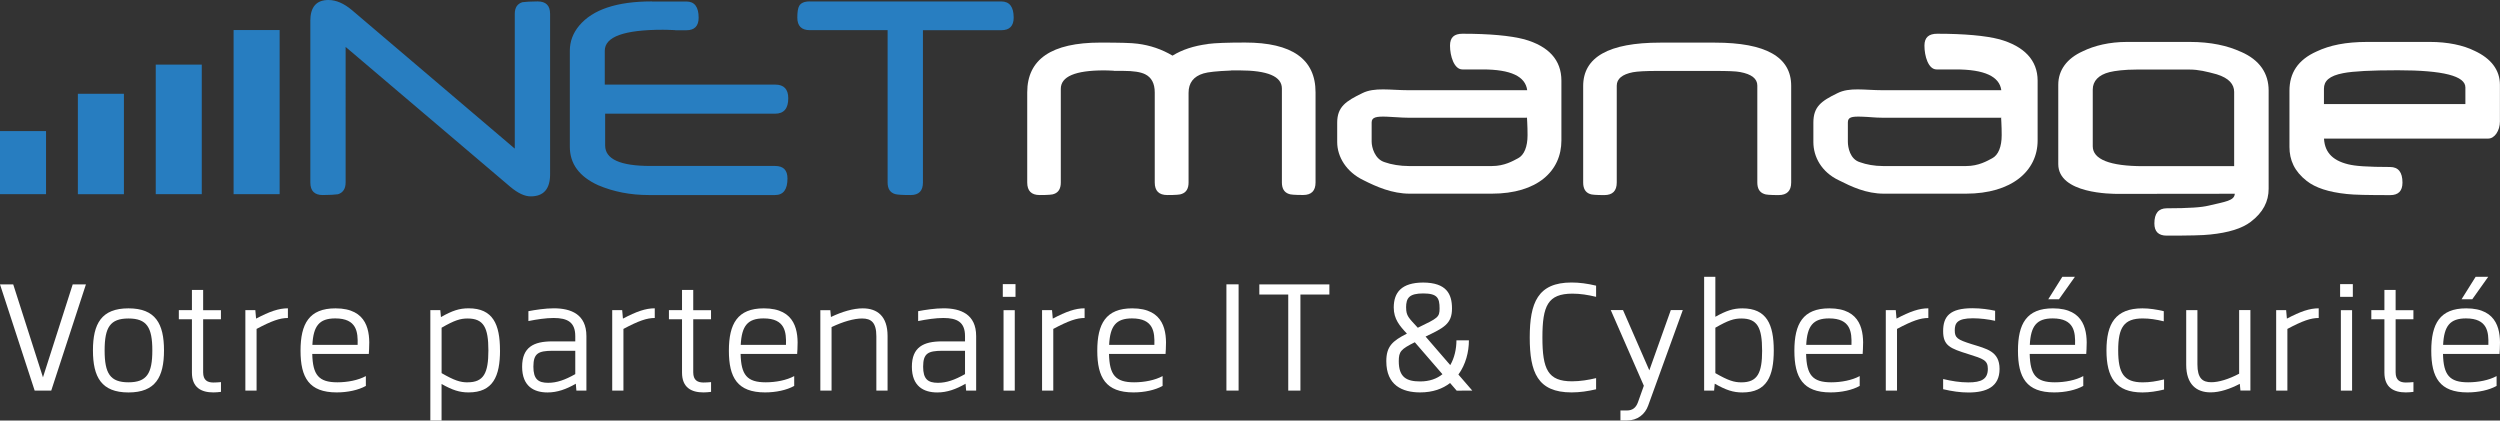 <?xml version="1.0" encoding="UTF-8"?>
<svg id="Calque_1" data-name="Calque 1" xmlns="http://www.w3.org/2000/svg" viewBox="0 0 601.67 101.21">
  <rect x="0" y="0" width="601.67" height="101.21" fill="#333333" stroke="none"/>
  <defs>
    <style>
      .cls-1 {
        fill: #fff;
      }

      .cls-2 {
        fill: #277dc0;
      }

      .cls-3 {
        fill: #287ec1;
      }
    </style>
  </defs>
  <g>
    <path class="cls-1" d="m12.33,94h-3.99L0,68.44h3.18s7.16,22.37,7.16,22.37l7.16-22.37h3.18s-8.35,25.57-8.35,25.57Z"/>
    <path class="cls-1" d="m39.47,84.33c0,6.43-2.05,10.12-8.55,10.12s-8.55-3.69-8.55-10.12,2.05-10.12,8.55-10.12,8.55,3.69,8.55,10.12Zm-14.29,0c0,5.53,1.31,7.68,5.74,7.68s5.74-2.15,5.74-7.68-1.31-7.68-5.74-7.68-5.74,2.15-5.74,7.68Z"/>
    <path class="cls-1" d="m53.18,91.96v2.35c-.62.08-1.25.13-1.84.13-2.91,0-5.15-1.17-5.15-4.77v-12.84h-3.15v-2.19h3.15s0-4.86,0-4.86h2.7v4.87h4.28v2.19h-4.28s0,12.76,0,12.76c0,1.93,1.05,2.45,2.44,2.46.61,0,1.21-.04,1.85-.1Z"/>
    <path class="cls-1" d="m69.29,76.53c-1.9,0-3.88.68-7.54,2.63v14.84h-2.7v-19.36h2.4l.18,2.04c3.29-1.73,5.47-2.48,7.66-2.48v2.33Z"/>
    <path class="cls-1" d="m88.83,84.01c0,.19-.04.61-.07,1.17h-13.61c.12,5.05,1.53,6.83,6.05,6.83,2.41,0,5.03-.5,6.85-1.5v2.37c-1.81,1.01-4.39,1.56-7.01,1.56-6.67,0-8.71-3.58-8.71-10.04s2.05-10.19,8.42-10.19c7.78,0,8.33,5.64,8.08,9.8Zm-13.65-1.01h10.89c.09-3.05-.16-6.37-5.39-6.37-3.84,0-5.27,1.81-5.5,6.37Z"/>
    <path class="cls-1" d="m120.34,84.32c0,6.25-1.69,10.12-7.56,10.12-2.19,0-3.85-.54-6.51-2.03v8.8h-2.7s0-26.57,0-26.57h2.4l.15,1.67c2.74-1.55,4.43-2.11,6.66-2.11,5.87,0,7.55,3.87,7.55,10.12Zm-7.81,7.69c3.87,0,5.01-2.19,5.01-7.68s-1.13-7.68-5.01-7.68c-1.73,0-3.15.43-6.25,2.22v10.93c3.11,1.79,4.52,2.22,6.25,2.22h0Z"/>
    <path class="cls-1" d="m141.13,80.89v13.12h-2.41l-.14-1.66c-2.29,1.32-4.44,2.1-6.81,2.1-3.25,0-6.11-1.46-6.11-6.18s2.78-6.11,7.24-6.11c3.38,0,3.75,0,5.55,0v-1.26c0-3.35-1.85-4.37-5.21-4.37-1.82,0-4.07.33-6.07.74v-2.38c1.67-.32,4.1-.69,6.11-.69,4.12,0,7.85,1.42,7.85,6.68Zm-9.21,11.24c2.08,0,4.03-.68,6.53-2.09v-5.62h-5.51c-3.33.03-4.57.57-4.57,3.82,0,3,1.14,3.89,3.56,3.89Z"/>
    <path class="cls-1" d="m157.58,76.53c-1.9,0-3.88.68-7.54,2.63v14.84h-2.7v-19.36h2.4l.18,2.04c3.29-1.73,5.47-2.48,7.66-2.48v2.33Z"/>
    <path class="cls-1" d="m171.13,91.96v2.35c-.62.08-1.25.13-1.84.13-2.91,0-5.15-1.17-5.15-4.77v-12.84h-3.15v-2.19h3.15s0-4.86,0-4.86h2.7v4.87h4.28v2.19h-4.28s0,12.76,0,12.76c0,1.93,1.05,2.45,2.44,2.46.61,0,1.21-.04,1.85-.1Z"/>
    <path class="cls-1" d="m191.92,84.01c0,.19-.04.61-.07,1.17h-13.61c.12,5.05,1.53,6.83,6.05,6.83,2.41,0,5.03-.5,6.85-1.5v2.37c-1.81,1.01-4.39,1.56-7.01,1.56-6.67,0-8.71-3.58-8.71-10.04s2.05-10.19,8.42-10.19c7.78,0,8.33,5.64,8.08,9.8Zm-13.65-1.01h10.89c.09-3.05-.16-6.37-5.39-6.37-3.84,0-5.27,1.81-5.5,6.37Z"/>
    <path class="cls-1" d="m213.61,80.86v13.15h-2.7v-13.08c0-3.31-1.23-4.28-3.43-4.28-1.94,0-4.57.75-7.35,2.07v15.29h-2.7v-19.36h2.4l.15,1.64c2.66-1.27,5.37-2.08,7.65-2.08,3.51,0,5.98,1.89,5.98,6.65Z"/>
    <path class="cls-1" d="m234.93,80.89v13.12h-2.41l-.14-1.66c-2.29,1.32-4.44,2.1-6.81,2.1-3.25,0-6.11-1.46-6.11-6.18s2.78-6.11,7.24-6.11c3.38,0,3.75,0,5.55,0v-1.26c0-3.35-1.85-4.37-5.21-4.37-1.82,0-4.07.33-6.07.74v-2.38c1.67-.32,4.1-.69,6.11-.69,4.12,0,7.85,1.42,7.85,6.68Zm-9.21,11.24c2.08,0,4.03-.68,6.53-2.09v-5.62h-5.51c-3.33.03-4.57.57-4.57,3.82,0,3,1.14,3.89,3.56,3.89Z"/>
    <path class="cls-1" d="m244.4,71.44h-3.06v-3.06h3.06v3.06Zm-.18,22.57h-2.7v-19.36h2.7v19.36Z"/>
    <path class="cls-1" d="m261.03,76.53c-1.9,0-3.88.68-7.54,2.63v14.84h-2.7v-19.36h2.4l.18,2.04c3.29-1.73,5.47-2.48,7.66-2.48v2.33Z"/>
    <path class="cls-1" d="m280.58,84.01c0,.19-.04.61-.07,1.17h-13.61c.12,5.05,1.53,6.83,6.05,6.83,2.41,0,5.03-.5,6.85-1.5v2.37c-1.81,1.01-4.39,1.56-7.01,1.56-6.67,0-8.71-3.58-8.71-10.04s2.05-10.19,8.42-10.19c7.78,0,8.33,5.64,8.08,9.8Zm-13.65-1.01h10.89c.09-3.05-.16-6.37-5.39-6.37-3.84,0-5.27,1.81-5.5,6.37Z"/>
    <path class="cls-1" d="m298.09,94h-2.93v-25.57h2.93v25.57Z"/>
    <path class="cls-1" d="m319.93,70.89h-6.96s0,23.12,0,23.12h-2.93v-23.12s-6.96,0-6.96,0v-2.45h9.9s6.96,0,6.96,0v2.45Z"/>
    <path class="cls-1" d="m350.56,94l-1.57-1.82c-1.78,1.38-4.15,2.26-7.21,2.26-4.29,0-8.14-1.71-8.14-7.5,0-3.57,1.47-4.88,4.96-6.65-1.74-1.84-3.17-3.51-3.17-6.27,0-3.65,1.87-6,7.08-6.02,5.59.03,6.94,2.73,6.94,6.24,0,3.73-2,4.67-6.36,6.76l5.94,6.87c1.02-1.75,1.48-3.88,1.49-5.96h3c0,2.76-.76,5.82-2.53,8.23l3.34,3.86-3.76.02Zm-8.78-2.2c2.27,0,4.04-.66,5.37-1.74l-6.65-7.69c-3.37,1.67-3.86,2.25-3.86,4.56,0,3.87,1.87,4.87,5.13,4.87h0Zm-3.37-17.78c0,2.02.61,2.46,2.81,4.86,4.84-2.34,5.24-2.52,5.24-4.65,0-2.57-.57-3.6-3.95-3.61-3.29.02-4.11,1.01-4.11,3.4Z"/>
    <path class="cls-1" d="m384.13,68.75v2.69c-2-.48-3.81-.77-5.73-.77-5.87.03-7.19,2.88-7.19,10.55s1.32,10.55,7.12,10.55c1.98,0,3.97-.33,5.8-.77v2.69c-1.97.46-3.87.75-5.91.75-8.2,0-10.06-4.86-10.06-13.22s1.93-13.23,10.06-13.23c1.89,0,3.83.26,5.91.76Z"/>
    <path class="cls-1" d="m404.99,74.64l-8.33,22.98c-.74,2.08-2.57,3.57-5.06,3.57h-1.61v-2.4h1.55c1.35,0,2.19-.67,2.66-1.97l1.42-3.98-7.96-18.21h2.95l6.33,14.5,5.17-14.5h2.88Z"/>
    <path class="cls-1" d="m419.33,74.21c5.87,0,7.55,3.87,7.56,10.12,0,6.25-1.69,10.12-7.55,10.12-2.23,0-3.91-.56-6.66-2.11l-.15,1.67h-2.4v-27.4s2.7,0,2.7,0v9.63c2.65-1.48,4.32-2.03,6.51-2.03h0Zm4.75,10.12c0-5.49-1.13-7.68-5-7.68-1.74,0-3.15.43-6.25,2.22v10.93c3.11,1.79,4.52,2.22,6.25,2.22,3.87,0,5.01-2.19,5.01-7.68Z"/>
    <path class="cls-1" d="m448.35,84.01c0,.19-.04.61-.07,1.17h-13.61c.12,5.05,1.53,6.83,6.05,6.83,2.41,0,5.03-.5,6.85-1.5v2.37c-1.81,1.01-4.39,1.56-7.01,1.56-6.67,0-8.71-3.58-8.71-10.04s2.05-10.19,8.42-10.19c7.78,0,8.33,5.64,8.08,9.8Zm-13.65-1.01h10.89c.09-3.05-.16-6.37-5.39-6.37-3.84,0-5.28,1.81-5.5,6.37Z"/>
    <path class="cls-1" d="m464.09,76.53c-1.9,0-3.88.68-7.54,2.63v14.84h-2.7v-19.36h2.4l.18,2.04c3.29-1.73,5.47-2.48,7.66-2.48v2.33Z"/>
    <path class="cls-1" d="m480.16,74.78v2.43c-1.64-.36-3.58-.61-5.35-.61-3.83,0-4.36,1.21-4.36,2.91,0,1.81.63,2.23,4.06,3.31,3.6,1.13,6.72,1.7,6.72,5.98s-3.14,5.66-7.49,5.66c-2,0-3.94-.29-6.09-.79v-2.45c2.08.49,3.99.81,6.05.81,3.17,0,4.71-.78,4.71-3.26,0-2.06-1.06-2.41-4.7-3.55-4.34-1.36-6.06-1.99-6.06-5.52s1.58-5.52,7.05-5.52c2.04,0,4.02.29,5.47.61Z"/>
    <path class="cls-1" d="m502.16,84.01c0,.19-.04.61-.07,1.17h-13.61c.12,5.05,1.53,6.83,6.05,6.83,2.41,0,5.03-.5,6.85-1.5v2.37c-1.81,1.01-4.39,1.56-7.01,1.56-6.67,0-8.71-3.58-8.71-10.04s2.05-10.19,8.42-10.19c7.78,0,8.33,5.64,8.08,9.8Zm-13.65-1.01h10.89c.09-3.05-.16-6.37-5.39-6.37-3.84,0-5.28,1.81-5.5,6.37Zm7.01-10.98h-2.57l3.39-5.41h3.03l-3.84,5.41Z"/>
    <path class="cls-1" d="m520.75,74.89v2.44c-1.88-.45-3.4-.69-5.08-.69-4.53,0-5.89,2.2-5.89,7.69s1.36,7.69,5.89,7.69c1.7,0,3.23-.24,5.15-.71v2.44c-1.72.42-3.52.7-5.2.7-6.5,0-8.66-3.69-8.66-10.12s2.16-10.12,8.65-10.12c1.65,0,3.41.27,5.13.68Z"/>
    <path class="cls-1" d="m541.6,74.63v19.36h-2.4l-.15-1.61c-2.29,1.19-4.78,2.06-7.03,2.05-3.38.01-5.87-1.91-5.87-6.65v-13.14h2.7v13.07c0,3.3,1.21,4.29,3.35,4.28,1.74.01,4.2-.73,6.69-2.05v-15.32h2.7Z"/>
    <path class="cls-1" d="m558.04,76.53c-1.9,0-3.88.68-7.54,2.63v14.84h-2.7v-19.36h2.4l.18,2.04c3.29-1.73,5.47-2.48,7.66-2.48v2.33Z"/>
    <path class="cls-1" d="m566.25,71.44h-3.06v-3.06h3.06v3.06Zm-.18,22.57h-2.7v-19.36h2.7v19.36Z"/>
    <path class="cls-1" d="m580.84,91.96v2.35c-.62.08-1.24.13-1.84.13-2.91,0-5.15-1.17-5.15-4.77v-12.84h-3.15v-2.19h3.15s0-4.86,0-4.86h2.7v4.87h4.28v2.19h-4.28s0,12.76,0,12.76c0,1.93,1.05,2.45,2.44,2.46.61,0,1.21-.04,1.84-.1Z"/>
    <path class="cls-1" d="m601.63,84.01c0,.19-.04.61-.07,1.17h-13.61c.12,5.05,1.53,6.83,6.05,6.83,2.41,0,5.03-.5,6.85-1.5v2.37c-1.81,1.01-4.39,1.56-7.01,1.56-6.67,0-8.71-3.58-8.71-10.04s2.05-10.19,8.42-10.19c7.78,0,8.33,5.64,8.08,9.8Zm-13.65-1.01h10.89c.09-3.05-.16-6.37-5.39-6.37-3.84,0-5.28,1.81-5.5,6.37Zm7.01-10.98h-2.57l3.39-5.41h3.03l-3.84,5.41Z"/>
  </g>
  <path class="cls-3" d="m156.88.34c-8.39,0-14.22,1.94-17.48,5.82-1.51,1.81-2.26,3.83-2.26,6.04v23.11c0,4.11,2.27,7.19,6.81,9.26,3.7,1.58,7.77,2.37,12.21,2.37h30.38c1.99,0,2.98-1.33,2.98-3.98,0-2.02-.99-3.02-2.98-3.02h-30c-7.27,0-10.9-1.64-10.9-4.93v-7.65h40.9c2.12,0,3.17-1.24,3.17-3.71,0-2.19-1.05-3.29-3.14-3.29h-41.02v-8.15c0-3.37,4.66-5.05,13.97-5.05.31,0,.69,0,1.15.02.46.01,1.01.03,1.65.06.03.03.18.04.46.04h2.41c1.96,0,2.95-1.01,2.95-3.02,0-2.6-.98-3.9-2.95-3.9h-8.3Zm38.03,0c-1.3,0-2.16.36-2.56,1.07-.31.51-.46,1.45-.46,2.83,0,2.02,1.01,3.02,3.02,3.02h18.71v36.66c0,1.51.6,2.44,1.81,2.79.49.15,1.73.23,3.73.23s2.96-1.01,2.96-3.02V7.27h18.86c1.99,0,2.98-1.01,2.98-3.02,0-2.6-.99-3.9-2.98-3.9h-46.07Zm-120.22,4.71v38.87c0,2.02.99,3.02,2.98,3.02.87,0,1.61-.02,2.22-.06.61-.04,1.1-.08,1.45-.13,1.22-.38,1.84-1.33,1.84-2.83V11.29l39.68,33.71c1.81,1.51,3.43,2.26,4.86,2.26,3.11,0,4.67-1.77,4.67-5.32V3.33c0-1.99-1-2.99-3.01-2.99-.86,0-1.6.02-2.21.06-.61.04-1.09.08-1.45.13-1.22.38-1.83,1.31-1.83,2.79v32.45L84.72,2.45c-1.94-1.63-3.83-2.45-5.67-2.45-2.91,0-4.37,1.68-4.37,5.05"/>
  <path class="cls-1" d="m290.68,10.6c-3.37.43-6.2,1.37-8.49,2.79-2.58-1.53-5.38-2.49-8.42-2.87-.71-.1-1.81-.17-3.27-.21-1.47-.04-3.36-.06-5.68-.06-11.73,0-17.6,3.99-17.6,11.98v21.69c0,2.02,1,3.02,2.99,3.02s3.15-.09,3.48-.27c1.07-.38,1.61-1.3,1.61-2.75v-22.54c0-2.96,3.47-4.44,10.41-4.44.26,0,.57,0,.96.02.38.01.83.03,1.34.06.03.03.14.04.34.04h1.99c2.42,0,4.17.27,5.24.8,1.56.77,2.33,2.23,2.33,4.4v21.66c0,2.02,1.01,3.02,3.02,3.02s3.15-.09,3.48-.27c1.1-.38,1.64-1.3,1.64-2.75v-21.58c0-2.4,1.2-3.95,3.6-4.67,1.07-.33,3.25-.56,6.54-.69.03-.02.18-.04.46-.04h1.57c6.86,0,10.29,1.45,10.29,4.36v22.61c0,1.45.55,2.37,1.64,2.75.33.18,1.49.27,3.48.27s2.98-1.01,2.98-3.02v-21.69c0-7.98-5.65-11.98-16.95-11.98-4.21,0-7.21.11-8.99.34"/>
  <path class="cls-1" d="m399.54,10.26c-12.35,0-18.52,3.48-18.52,10.44v23.23c0,1.45.54,2.37,1.61,2.75.33.18,1.49.27,3.48.27s2.99-1.01,2.99-3.02v-23.3c0-1.66,1.3-2.74,3.9-3.25.56-.1,1.32-.18,2.28-.23.96-.05,2.14-.08,3.54-.08h13.93c1.53,0,2.8.02,3.81.06,1.01.04,1.75.11,2.24.21,2.75.51,4.13,1.59,4.13,3.25v23.34c0,1.45.55,2.37,1.65,2.75.33.18,1.49.27,3.48.27s3.02-1.01,3.02-3.02v-23.3c0-6.91-6.11-10.37-18.33-10.37h-13.2Z"/>
  <path class="cls-1" d="m356.78,16.71c6.86,0,10.33,1.68,10.77,5h-28.54c-4.41,0-8.21-.76-11.14.71-3.95,1.91-6.05,3.28-6.05,7.1v4.67c0,3.55,2.2,7.21,6.35,9.19,3.09,1.56,6.87,3.23,11.1,3.23h19.74c11.02,0,16.77-5.46,16.77-12.81v-14.39c0-4.97-3.06-8.29-8.92-9.95-3.42-.89-8.41-1.34-14.87-1.34-1.99,0-3.02.84-3.02,2.86,0,2.52.99,5.73,2.98,5.73h2.24m11.09,21.41c-1.12.59-3.19,1.84-6.2,1.84h-20.05c-2.02,0-4.23-.36-5.76-.92-2.4-.71-3.16-3.58-3.16-4.94v-4.63c0-1.28,1.15-1.47,3.6-1.39,1.94.06,3.41.25,5.1.25h28.66s0-.64.02-.1c.01.54.03.44.06,1.16.03.71.04.98.06,1.51.01.54.02,1.28.02,1.64,0,2.73-.78,4.79-2.33,5.58Z"/>
  <path class="cls-1" d="m470.71,16.71c6.86,0,10.5,1.68,10.94,5h-28.54c-4.41,0-7.96-.76-10.89.71-3.95,1.91-5.8,3.28-5.8,7.1v4.67c0,3.55,1.95,7.21,6.11,9.19,3.09,1.56,6.62,3.23,10.86,3.23h19.74c11.02,0,17.26-5.46,17.26-12.81v-14.39c0-4.97-3.3-8.29-9.17-9.95-3.42-.89-8.54-1.34-14.99-1.34-1.99,0-3.08.84-3.08,2.86,0,2.52.93,5.73,2.92,5.73h1.9m11.43,21.41c-1.12.59-3.19,1.84-6.2,1.84h-20.05c-2.02,0-3.99-.36-5.52-.92-2.4-.71-2.91-3.58-2.91-4.94v-4.63c0-1.28.9-1.47,3.35-1.39,1.94.06,3.17.25,4.85.25h28.66s0-.64.02-.1c.01.54.03.44.06,1.16.03.71.04.98.06,1.51.01.54.02,1.28.02,1.64,0,2.73-.78,4.79-2.33,5.58Z"/>
  <path class="cls-1" d="m595.6,12.26c-2.78-1.4-6.56-2.17-10.79-2.17h-15.08c-5.18,0-9.02.8-12.16,2.28-4.59,2.04-6.57,5.24-6.57,9.48v13.51c0,3.14,1.18,5.87,4.16,8.19,2.09,1.63,5.2,2.68,9.64,3.14.89.1,2.12.17,3.84.21,1.72.04,3.9.06,6.6.06,1.99,0,2.96-1.01,2.96-3.02,0-2.5-1-3.75-2.99-3.75-2.63,0-4.8-.06-6.49-.17-1.7-.11-2.7-.27-3.59-.48-4.08-.99-5.83-3.23-5.83-6.7v.51h39.55c1.51,0,2.8-1.89,2.8-4.11v-8.84c0-3.6-2.2-6.35-6.05-8.14Zm-2.26,12.78h-34.04v-3.69c0-1.86,1.27-3.11,4.66-3.75,2.4-.46,6.67-.69,13.12-.69,10.94,0,16.26,1.38,16.26,4.13v3.99Z"/>
  <rect class="cls-2" x="56.22" y="7.23" width="11.08" height="39.5"/>
  <rect class="cls-2" x="37.48" y="15.55" width="11.08" height="31.18"/>
  <rect class="cls-2" x="18.74" y="22.57" width="11.08" height="24.17"/>
  <rect class="cls-2" x="0" y="31.55" width="11.08" height="15.18"/>
  <path class="cls-1" d="m539.29,12.46c-3.14-1.44-7.13-2.37-12.31-2.37h-15.08c-4.23,0-7.86.89-10.64,2.25-3.85,1.73-5.9,4.56-5.9,8.05v19.11c0,7.16,12.9,7.16,14.4,7.16l28.08-.03c-.08,1.68-2.25,1.9-6.34,2.87-.89.2-1.86.35-3.56.46-1.7.11-3.84.17-6.47.17-1.99,0-2.98,1.22-2.98,3.64,0,1.96.98,2.94,2.97,2.94,2.7,0,4.89-.02,6.61-.06,1.72-.04,2.97-.11,3.86-.21,4.44-.45,7.66-1.46,9.75-3.05,2.98-2.26,4.31-4.91,4.31-7.95v-23.65c0-4.11-2.13-7.37-6.72-9.35Zm-1.58,27.53h-21.92c-8.01,0-12.13-1.64-12.13-4.78v-13.66c0-2.04,1.39-3.54,4.07-4.2,1.3-.31,3.51-.61,6.52-.61h12.74c2.09,0,4.08.48,6.5,1.14,2.98.92,4.2,2.43,4.2,4.24v17.87Z"/>
</svg>